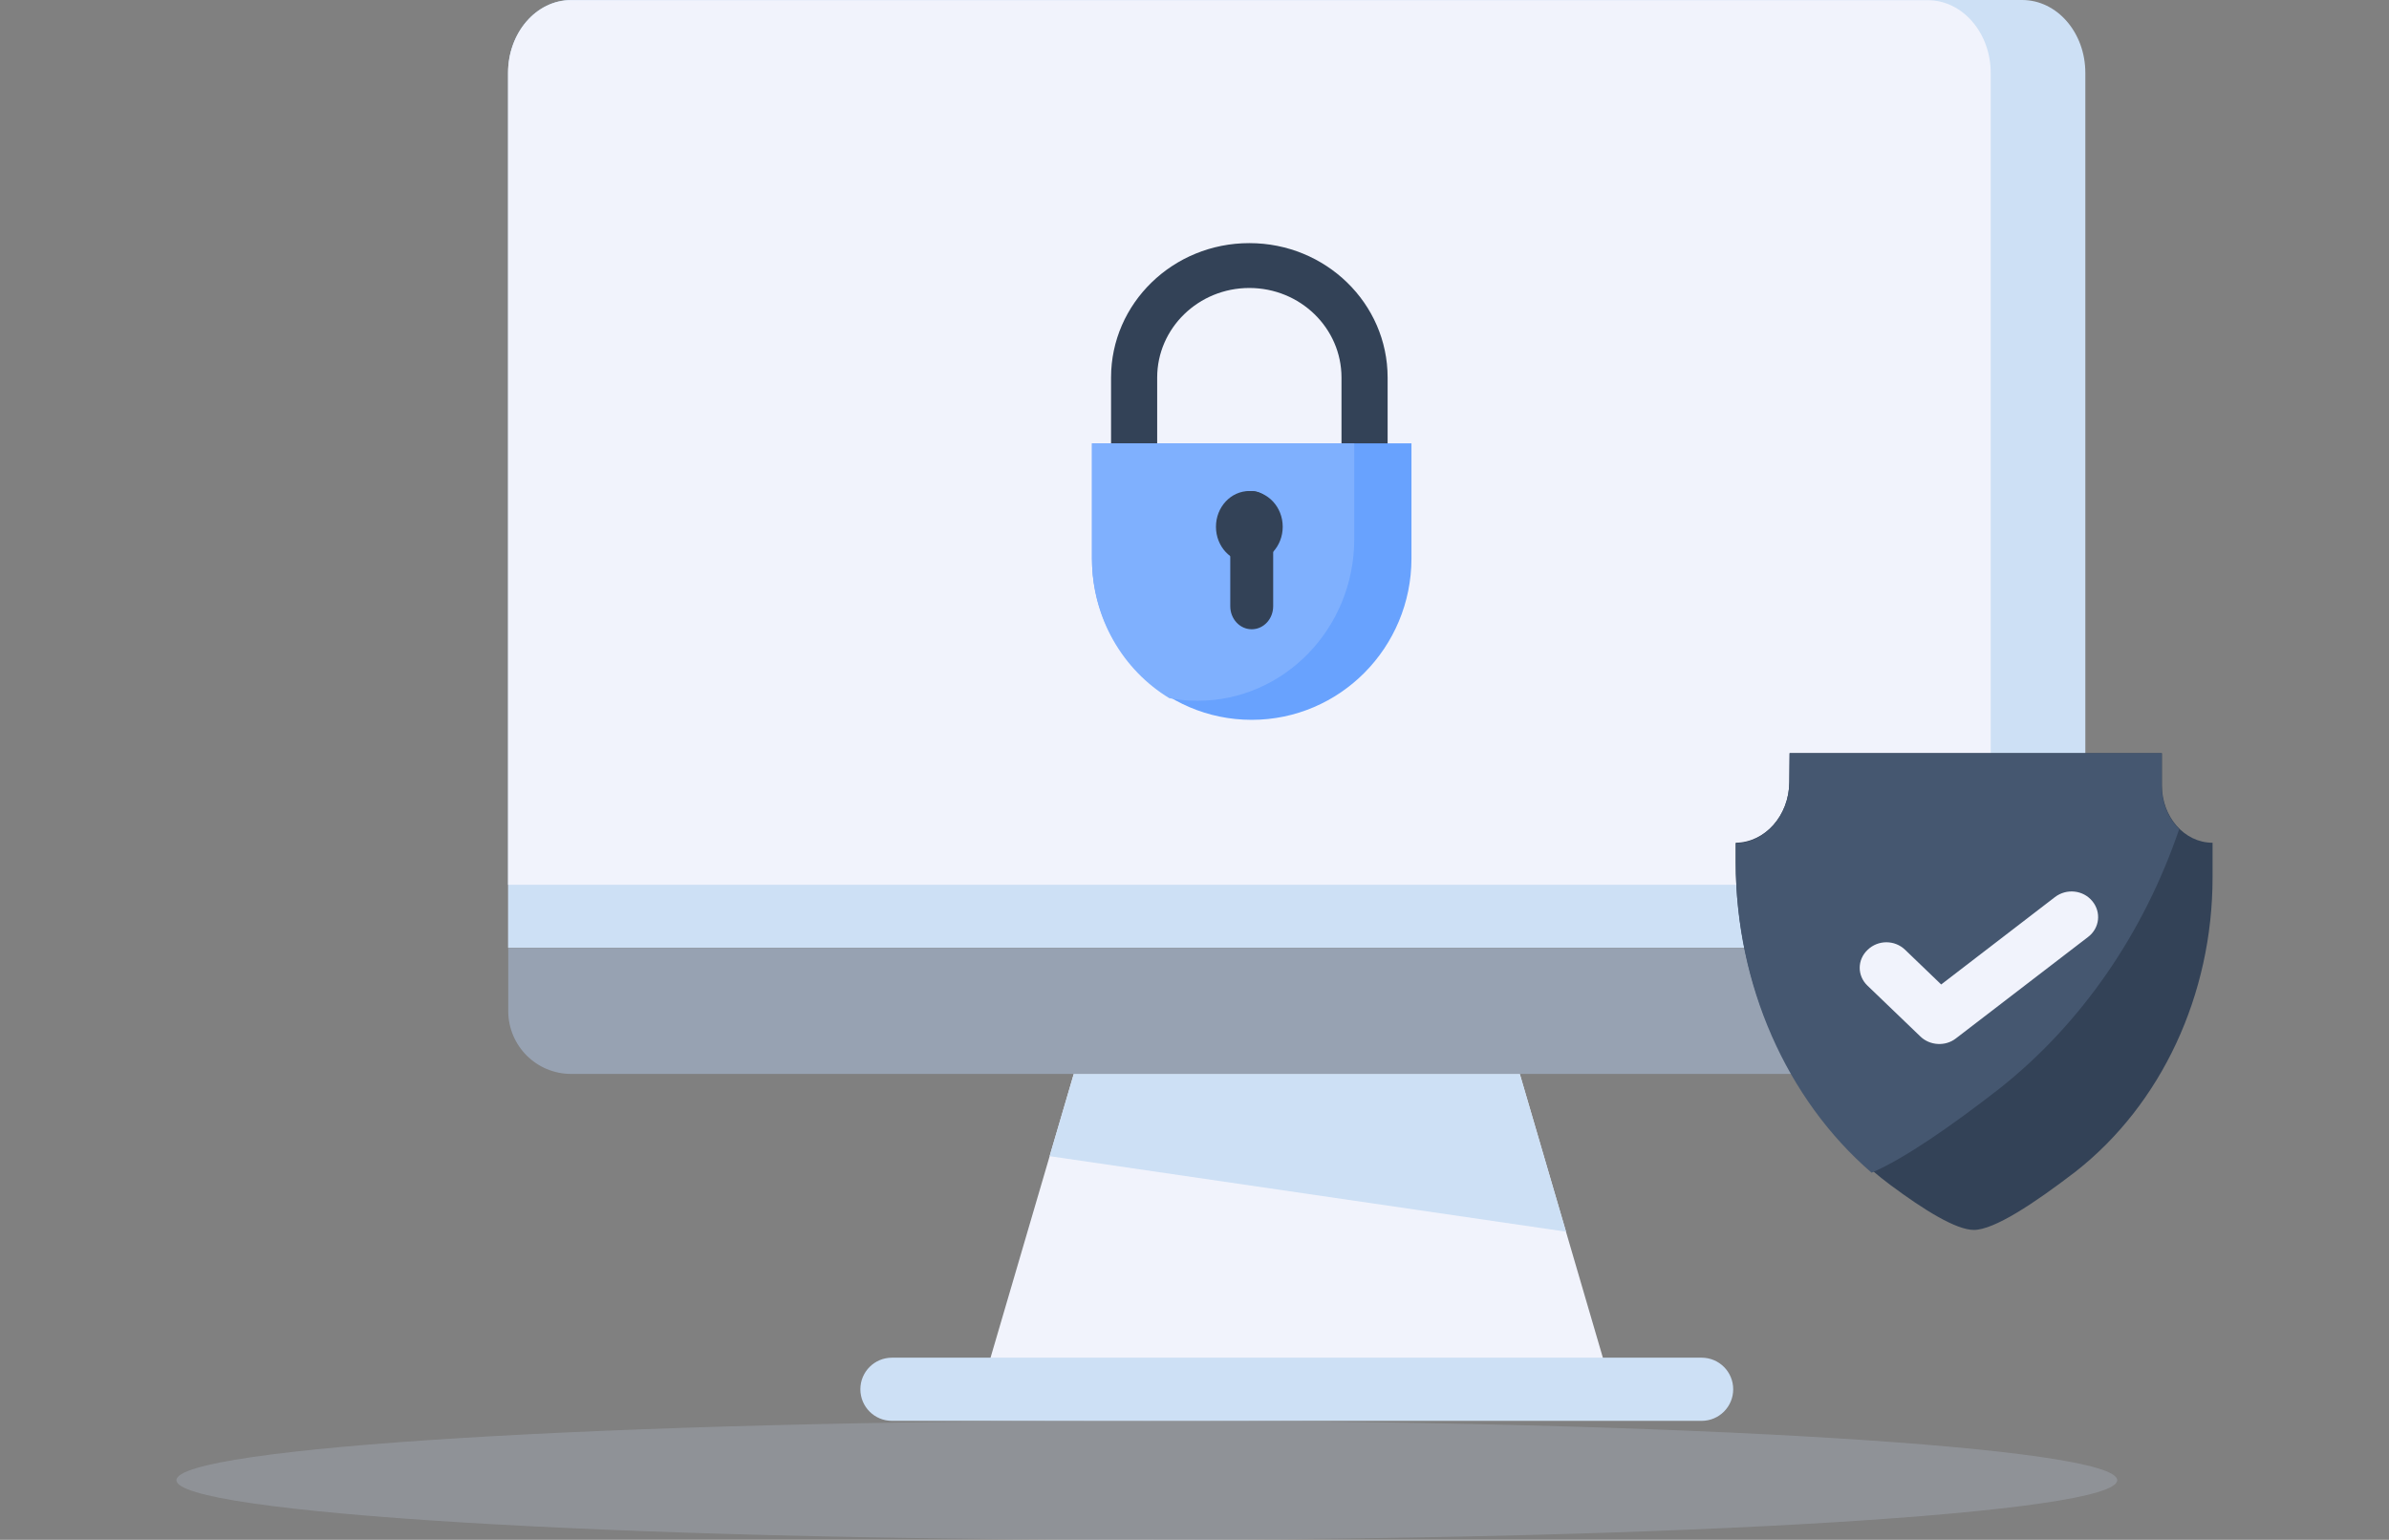 <svg xmlns="http://www.w3.org/2000/svg" width="501" height="323" viewBox="0 0 501 323" fill="none"><rect x="0" y="0" width="501" height="323" fill="#808080" stroke="none"/><path opacity="0.2" d="M240.5 323C352.89 323 444 317.404 444 310.5C444 303.596 352.89 298 240.5 298C128.11 298 37 303.596 37 310.5C37 317.404 128.11 323 240.5 323Z" fill="#CDE0F5"></path><path d="M338.079 291.426H205.784L225.18 225.278H318.719L338.079 291.426Z" fill="#F1F3FC"></path><path d="M328.418 258.37L220.109 242.528L225.181 225.278H318.719L328.418 258.37Z" fill="#CDE0F5"></path><path d="M424.104 225.278H119.797C112.468 225.278 106.582 219.356 106.582 212.064V198.849H437.355V212.064C437.318 219.356 431.396 225.278 424.104 225.278Z" fill="#97A2B2"></path><path d="M437.318 198.812H106.545V15.288C106.545 6.848 112.467 0 119.76 0H424.067C431.396 0 437.318 6.848 437.318 15.288V198.812Z" fill="#CDE0F5"></path><path d="M417.478 185.597H106.545V15.324C106.545 6.885 112.467 0.037 119.76 0.037H404.263C411.555 0.037 417.478 6.885 417.478 15.324V185.597Z" fill="#F1F3FC"></path><path fill-rule="evenodd" clip-rule="evenodd" d="M187.055 298.051H356.846C360.511 298.051 363.472 295.09 363.472 291.426C363.472 287.761 360.511 284.8 356.846 284.8H187.055C183.39 284.8 180.429 287.761 180.429 291.426C180.429 295.09 183.39 298.051 187.055 298.051Z" fill="#CDE0F5"></path><path fill-rule="evenodd" clip-rule="evenodd" d="M242.674 93.296V79.204C242.674 68.833 251.336 60.409 262 60.409C272.687 60.409 281.326 68.833 281.326 79.204V93.296C281.326 95.878 283.486 98 286.163 98C288.84 98 291 95.899 291 93.296V79.204C291 63.625 278.019 51 262 51C245.981 51 233 63.625 233 79.204V93.296C233 95.878 235.16 98 237.837 98C240.492 98 242.674 95.878 242.674 93.296Z" fill="#334257"></path><path d="M262.489 151C243.995 151 229 135.859 229 117.163V93H296V117.163C295.978 135.859 280.982 151 262.489 151Z" fill="#68A2FE"></path><path d="M284 93V113.089C284 131.803 269.288 147 251.144 147C249.111 147 247.144 146.82 245.22 146.459C235.514 140.574 229 129.684 229 117.215V93H284Z" fill="#7FB0FE"></path><path fill-rule="evenodd" clip-rule="evenodd" d="M269 110.5C269 106.354 265.87 103 262 103C258.13 103 255 106.354 255 110.5C255 114.646 258.13 118 262 118C265.848 118.023 269 114.646 269 110.5ZM259.652 110.5C259.652 109.126 260.696 108.008 261.978 108.008C263.261 108.008 264.304 109.126 264.304 110.5C264.304 111.874 263.261 112.992 261.978 112.992C260.696 113.015 259.652 111.897 259.652 110.5Z" fill="#334257"></path><path fill-rule="evenodd" clip-rule="evenodd" d="M258 107.837V127.163C258 129.84 260.009 132 262.5 132C264.991 132 267 129.84 267 127.163V107.837C267 105.182 264.991 103 262.5 103C260.009 103 258 105.182 258 107.837Z" fill="#334257"></path><path d="M413.938 258C410.273 258 403.627 253.936 396.36 248.517C376.174 233.431 364 208 364 180.722V176.781C370.149 176.719 375.18 171.054 375.242 164.096L375.304 158H453.379V164.773C453.379 171.362 458.099 176.781 464 176.781V184.047C464 208.677 453.255 231.645 435.304 245.746C426.485 252.52 418.161 258 413.938 258Z" fill="#334257"></path><path d="M392.496 246C374.616 230.569 364 206.524 364 180.868V176.901C370.146 176.839 375.175 171.138 375.237 164.135L375.299 158H453.337V164.817C453.337 168.473 454.765 171.696 457 173.927C449.612 195.617 436.575 214.704 419.254 228.4C409.196 236.209 399.511 242.963 392.496 246Z" fill="#455770"></path><path fill-rule="evenodd" clip-rule="evenodd" d="M391.623 206.751L402.742 217.438C404.73 219.349 407.96 219.528 410.134 217.856L437.901 196.54C440.324 194.689 440.697 191.346 438.771 189.017C436.845 186.689 433.367 186.33 430.944 188.181L407.09 206.512L399.512 199.227C397.338 197.138 393.859 197.138 391.685 199.227C389.449 201.317 389.449 204.661 391.623 206.751Z" fill="#F1F3FC"></path></svg>